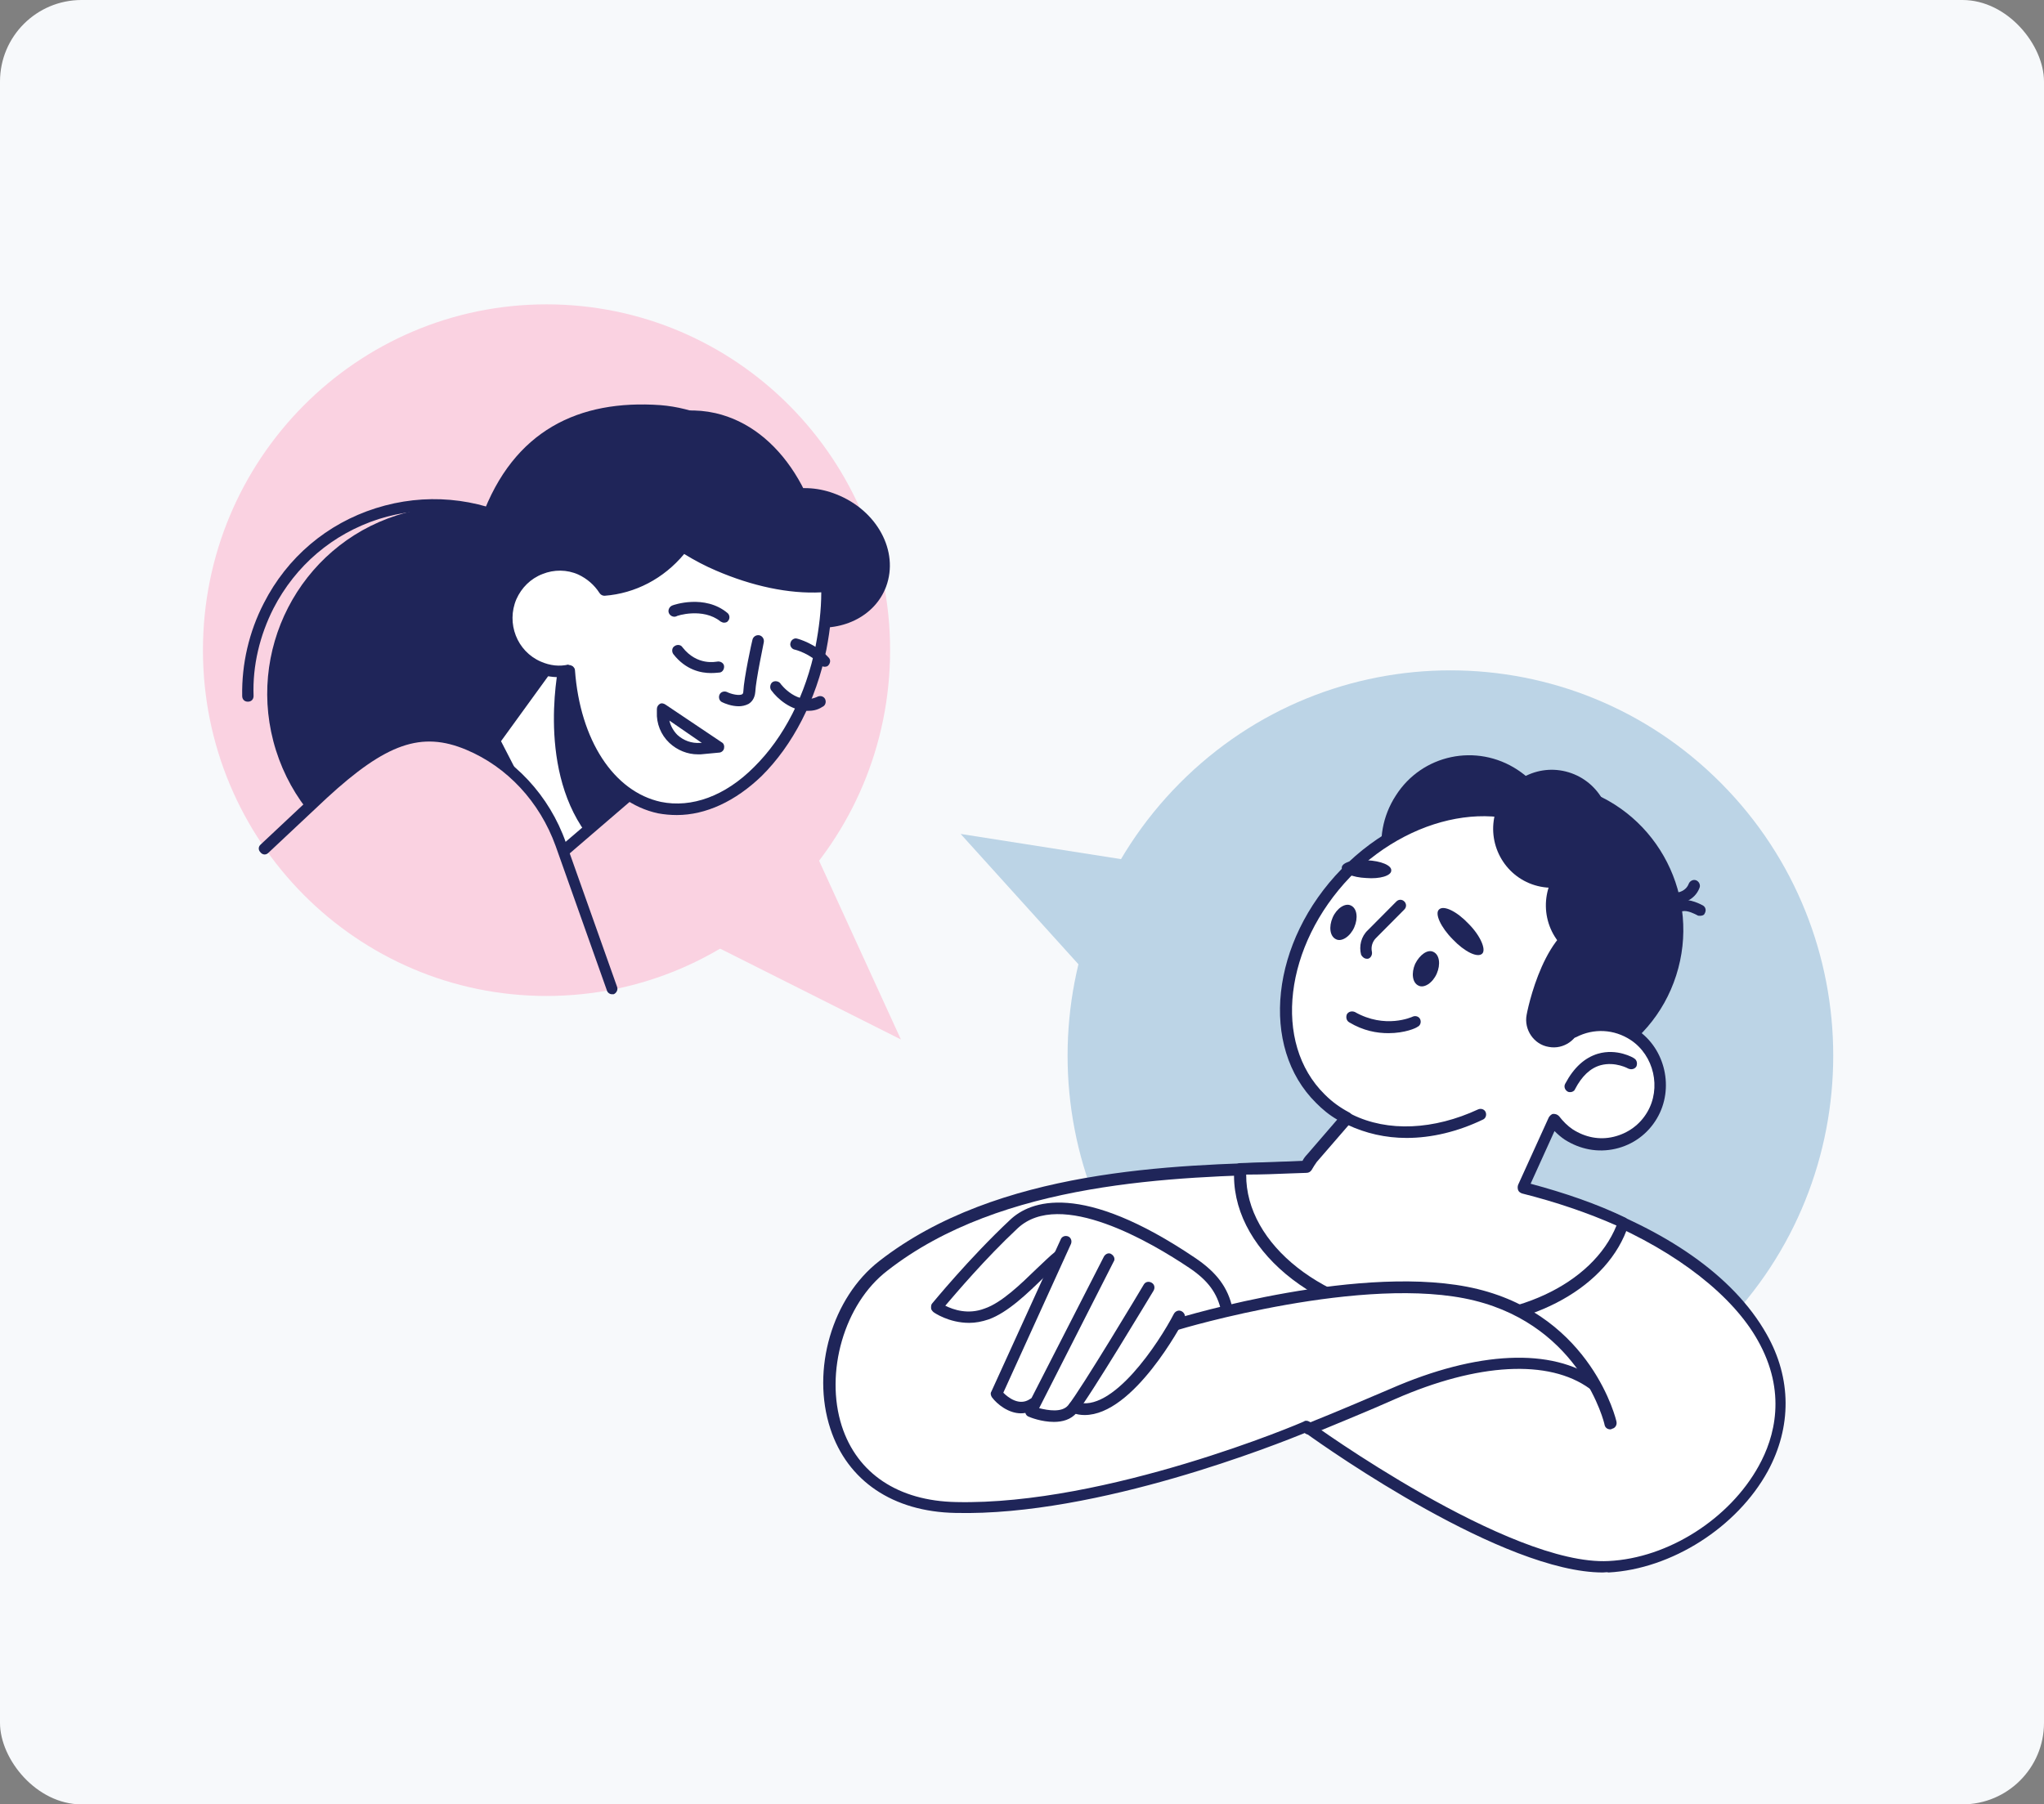 <svg width="282" height="249" viewBox="0 0 282 249" fill="none" xmlns="http://www.w3.org/2000/svg">
<rect x="0" y="0" width="282" height="249" fill="#808080" stroke="none"/>
<rect width="282" height="249" rx="11.25" fill="#F7F9FB"/>
<g clip-path="url(#clip0_3184_19942)">
<path d="M75.401 137.441C101.581 137.441 122.803 116.076 122.803 89.721C122.803 63.365 101.581 42.001 75.401 42.001C49.222 42.001 28 63.365 28 89.721C28 116.076 49.222 137.441 75.401 137.441Z" fill="#FAD2E1"/>
<path d="M73.675 118.005L124.294 143.445L101.221 93.039L73.675 118.005Z" fill="#FAD2E1"/>
<path d="M70.297 120.356C83.805 116.04 91.28 101.516 86.993 87.917C82.705 74.318 68.279 66.793 54.771 71.109C41.262 75.425 33.787 89.948 38.075 103.547C42.362 117.147 56.788 124.672 70.297 120.356Z" fill="#1F2559"/>
<path d="M59.626 122.113C55.545 122.113 51.386 121.165 47.541 119.111C47.148 118.874 46.991 118.4 47.227 118.084C47.462 117.689 47.933 117.531 48.247 117.768C60.411 124.088 75.401 119.348 81.758 107.102C84.818 101.176 85.368 94.382 83.406 88.061C81.365 81.583 77.049 76.368 71.163 73.287C65.277 70.206 58.528 69.653 52.249 71.628C45.893 73.682 40.791 78.027 37.731 83.953C35.847 87.666 34.827 91.854 34.984 96.041C34.984 96.515 34.67 96.831 34.199 96.831C33.728 96.831 33.414 96.515 33.414 96.041C33.336 91.617 34.356 87.192 36.397 83.242C39.614 76.921 45.108 72.26 51.857 70.127C58.606 67.993 65.748 68.626 72.026 71.865C78.305 75.104 82.935 80.635 85.054 87.429C87.173 94.224 86.545 101.413 83.327 107.734C78.461 116.82 69.201 122.113 59.626 122.113Z" fill="#1F2559"/>
<path d="M91.097 55.906C100.357 56.617 108.598 64.043 108.441 67.678C110.638 67.125 113.071 67.283 115.425 68.231C120.997 70.443 124.058 76.052 122.253 80.951C120.683 85.138 115.975 87.35 111.109 86.402C110.717 89.642 109.853 92.96 108.676 96.357C103.732 109.63 81.993 102.362 77.991 100.782C67.16 96.515 61.981 83.4 66.454 71.391C70.849 59.382 79.874 55.116 91.097 55.906Z" fill="#1F2559"/>
<path d="M76.578 118.4L87.251 109.314L77.049 89.957L68.181 102.204L76.578 118.4Z" fill="white"/>
<path d="M76.578 119.19C76.5 119.19 76.5 119.19 76.421 119.19C76.186 119.111 75.951 119.032 75.872 118.795L67.553 102.52C67.396 102.283 67.475 101.966 67.632 101.65L76.5 89.404C76.657 89.167 76.892 89.088 77.206 89.088C77.442 89.088 77.756 89.246 77.834 89.483L88.036 108.84C88.193 109.156 88.115 109.551 87.879 109.788L77.128 119.032C76.971 119.111 76.814 119.19 76.578 119.19ZM69.123 102.283L76.814 117.215L86.231 109.156L76.971 91.459L69.123 102.283Z" fill="#1F2559"/>
<path d="M80.816 114.923C73.91 105.442 77.206 91.221 77.206 91.221L77.755 91.142L87.33 109.314C87.251 109.314 81.13 114.607 80.816 114.923Z" fill="#1F2559"/>
<path d="M92.117 61.121C94.471 62.622 96.041 64.597 96.59 66.809C98.16 73.051 90.312 83.243 79.796 81.267C79.168 81.109 78.54 80.714 77.912 80.714C79.874 71.234 85.446 63.886 92.117 61.121Z" fill="#1F2559"/>
<path d="M114.248 80.95C109.853 81.424 104.36 80.476 99.023 78.106C89.998 74.076 83.877 67.203 83.72 61.356C88.193 57.564 93.451 55.826 98.709 57.011C107.656 59.065 113.699 69.02 114.248 80.95Z" fill="#1F2559"/>
<path d="M70.457 82.451C68.809 86.165 70.535 90.51 74.224 92.09C77.913 93.67 82.229 92.011 83.799 88.298C85.447 84.585 83.72 80.239 80.031 78.659C76.343 77 72.105 78.738 70.457 82.451Z" fill="white"/>
<path d="M80.032 78.66C81.444 79.292 82.543 80.319 83.249 81.504C87.88 81.189 91.725 78.66 94.158 75.5C95.649 76.448 97.297 77.317 99.024 78.107C104.282 80.477 109.618 81.347 114.013 80.951C114.092 83.638 113.856 86.482 113.228 89.405C110.325 103.547 100.358 113.423 90.94 111.448C83.877 109.947 79.168 102.283 78.462 92.566C77.049 92.882 75.558 92.724 74.146 92.091C70.457 90.432 68.809 86.166 70.379 82.453C72.105 78.739 76.343 77.001 80.032 78.66Z" fill="white"/>
<path d="M93.373 112.475C92.509 112.475 91.646 112.396 90.783 112.238C83.798 110.737 78.775 103.389 77.834 93.434C76.5 93.513 75.165 93.355 73.91 92.802C71.948 91.933 70.378 90.353 69.594 88.299C68.809 86.245 68.887 84.033 69.75 82.057C70.614 80.082 72.183 78.502 74.224 77.791C76.264 77.001 78.462 77.08 80.424 77.949C81.758 78.581 82.935 79.45 83.72 80.714C87.565 80.319 91.097 78.265 93.53 75.026C93.765 74.71 94.236 74.631 94.55 74.868C96.041 75.816 97.611 76.685 99.337 77.396C104.281 79.608 109.461 80.556 113.934 80.24C114.17 80.24 114.327 80.319 114.562 80.477C114.719 80.635 114.798 80.793 114.798 81.03C114.876 83.875 114.562 86.798 114.013 89.642C112.6 96.595 109.382 102.836 105.066 107.103C101.456 110.579 97.375 112.475 93.373 112.475ZM78.54 91.775C78.697 91.775 78.854 91.854 79.011 91.933C79.168 92.091 79.325 92.249 79.325 92.486C80.031 102.125 84.662 109.236 91.175 110.658C95.413 111.527 100.043 109.868 104.046 105.838C108.127 101.809 111.187 95.884 112.522 89.168C112.992 86.719 113.306 84.191 113.306 81.741C108.833 81.978 103.732 80.872 98.788 78.739C97.297 78.107 95.805 77.317 94.393 76.448C91.568 79.845 87.644 81.899 83.406 82.215C83.092 82.215 82.856 82.057 82.7 81.82C81.993 80.714 80.973 79.845 79.796 79.292C78.226 78.581 76.421 78.581 74.852 79.213C73.204 79.845 71.948 81.109 71.242 82.689C69.829 86.008 71.32 89.879 74.616 91.301C75.872 91.854 77.206 92.012 78.462 91.696C78.383 91.775 78.462 91.775 78.54 91.775Z" fill="#1F2559"/>
<path d="M113.777 92.012C113.542 92.012 113.385 91.933 113.228 91.775C111.815 90.195 109.696 89.642 109.618 89.642C109.226 89.563 108.912 89.089 109.069 88.694C109.147 88.299 109.618 87.983 110.01 88.141C110.089 88.141 112.6 88.852 114.327 90.748C114.641 91.064 114.562 91.538 114.248 91.854C114.17 91.933 114.013 92.012 113.777 92.012Z" fill="#1F2559"/>
<path d="M99.887 85.928C99.73 85.928 99.573 85.849 99.416 85.77C96.984 83.795 93.295 84.98 93.295 85.059C92.903 85.217 92.432 84.98 92.275 84.585C92.118 84.19 92.353 83.716 92.746 83.558C92.903 83.479 97.219 81.978 100.358 84.585C100.672 84.822 100.751 85.375 100.437 85.691C100.358 85.849 100.123 85.928 99.887 85.928Z" fill="#1F2559"/>
<path d="M101.927 97.463C100.906 97.463 99.965 97.068 99.651 96.91C99.258 96.752 99.101 96.278 99.258 95.883C99.415 95.488 99.886 95.33 100.279 95.488C100.906 95.804 102.005 96.041 102.398 95.804C102.398 95.804 102.555 95.725 102.555 95.409C102.633 93.591 103.732 88.535 103.81 88.298C103.889 87.903 104.281 87.587 104.752 87.666C105.144 87.745 105.458 88.14 105.38 88.614C105.38 88.693 104.281 93.829 104.203 95.488C104.124 96.436 103.653 96.91 103.261 97.147C102.79 97.384 102.319 97.463 101.927 97.463Z" fill="#1F2559"/>
<path d="M96.276 104.099C94.864 104.099 93.451 103.546 92.352 102.519C91.175 101.413 90.547 99.833 90.626 98.253V97.858C90.626 97.542 90.783 97.305 91.018 97.147C91.254 96.989 91.567 97.068 91.803 97.226L99.572 102.44C99.886 102.598 99.965 102.993 99.886 103.309C99.808 103.625 99.494 103.862 99.18 103.862L96.669 104.099C96.59 104.099 96.433 104.099 96.276 104.099ZM92.352 99.438C92.509 100.149 92.902 100.86 93.451 101.413C94.314 102.203 95.413 102.598 96.59 102.519H96.826L92.352 99.438Z" fill="#1F2559"/>
<path d="M98.082 92.88C96.747 92.88 94.628 92.485 92.902 90.273C92.666 89.957 92.666 89.404 93.059 89.167C93.373 88.93 93.922 88.93 94.158 89.325C96.198 91.932 98.788 91.3 98.945 91.3C99.337 91.221 99.808 91.458 99.886 91.853C99.965 92.248 99.73 92.722 99.337 92.801C99.18 92.801 98.788 92.88 98.082 92.88Z" fill="#1F2559"/>
<path d="M111.423 98.096C109.147 98.096 107.264 96.436 106.401 95.251C106.165 94.935 106.244 94.382 106.558 94.145C106.871 93.908 107.421 93.987 107.656 94.303C107.735 94.461 110.089 97.463 112.836 96.12C113.228 95.962 113.699 96.12 113.856 96.515C114.013 96.91 113.856 97.384 113.464 97.542C112.757 98.016 112.051 98.096 111.423 98.096Z" fill="#1F2559"/>
<path d="M237.452 183.275C258.078 162.511 258.078 128.845 237.452 108.08C216.826 87.316 183.385 87.316 162.759 108.08C142.133 128.845 142.133 162.511 162.759 183.275C183.385 204.04 216.826 204.04 237.452 183.275Z" fill="#BCD4E6"/>
<path d="M182.839 160.984C167.457 161.537 139.675 160.747 121.861 174.652C110.638 183.343 110.638 207.519 131.906 207.993C153.095 208.467 180.249 196.853 180.249 196.853C180.249 196.853 207.874 216.921 221.922 216.21C235.969 215.499 251.979 200.172 243.111 184.528C234.321 168.885 206.697 160.115 182.839 160.984Z" fill="white"/>
<path d="M221.137 217C207.482 217 183.467 200.172 180.092 197.722C176.561 199.144 151.526 209.257 131.828 208.783C123.195 208.625 116.917 204.359 114.562 197.169C111.894 189.032 114.798 179.077 121.312 174.02C137.635 161.3 161.885 160.747 177.895 160.352C179.622 160.273 181.27 160.273 182.761 160.194C205.363 159.404 234.4 167.542 243.739 184.133C247.192 190.217 247.192 196.932 243.896 203.016C239.658 210.758 230.633 216.526 221.922 217C221.686 216.921 221.451 217 221.137 217ZM180.249 196.063C180.406 196.063 180.563 196.142 180.72 196.221C180.956 196.458 208.267 216.131 221.922 215.42C230.162 215.025 238.638 209.573 242.64 202.305C244.838 198.354 246.564 192.113 242.483 184.923C235.734 172.914 212.504 160.747 182.918 161.853C181.427 161.932 179.779 161.932 178.052 162.011C162.199 162.406 138.263 162.959 122.41 175.363C116.446 179.946 113.778 189.427 116.132 196.774C118.251 203.332 123.901 207.124 131.906 207.282C152.703 207.756 179.7 196.3 179.936 196.142C180.014 196.063 180.092 196.063 180.249 196.063Z" fill="#1F2559"/>
<path d="M133.712 182.554C130.887 182.554 128.846 181.132 128.768 181.053C128.611 180.895 128.454 180.737 128.454 180.5C128.454 180.263 128.454 180.026 128.611 179.868C128.69 179.788 133.712 173.626 139.363 168.333C142.109 165.725 149.173 162.96 164.947 173.626C167.851 175.601 169.42 177.655 170.048 180.579C170.127 180.974 169.891 181.448 169.42 181.527C169.028 181.606 168.557 181.369 168.479 180.895C167.929 178.445 166.673 176.707 164.084 174.969C158.904 171.493 146.269 163.987 140.383 169.518C135.91 173.705 131.907 178.445 130.416 180.184C131.515 180.737 133.555 181.448 135.831 180.579C138.186 179.788 140.854 177.181 142.973 175.127C143.993 174.179 144.856 173.31 145.563 172.757C145.876 172.52 146.426 172.52 146.661 172.915C146.897 173.231 146.897 173.784 146.504 174.021C145.876 174.495 145.013 175.364 144.071 176.233C141.796 178.445 139.049 181.132 136.381 182.08C135.439 182.396 134.575 182.554 133.712 182.554Z" fill="#1F2559"/>
<path d="M140.854 195.037C139.127 195.037 137.558 193.773 136.852 192.824C136.695 192.587 136.616 192.271 136.773 192.034L146.348 171.019C146.504 170.624 146.975 170.466 147.368 170.624C147.76 170.782 147.917 171.256 147.76 171.651L138.421 192.192C139.049 192.824 140.619 194.089 142.11 193.061C142.424 192.824 142.973 192.903 143.208 193.219C143.444 193.535 143.365 194.089 143.051 194.326C142.267 194.8 141.56 195.037 140.854 195.037Z" fill="#1F2559"/>
<path d="M145.405 196.221C143.679 196.221 142.109 195.589 141.952 195.51C141.717 195.431 141.56 195.273 141.481 195.036C141.403 194.799 141.403 194.562 141.56 194.404L152.311 173.388C152.547 172.993 153.018 172.835 153.332 173.072C153.724 173.309 153.881 173.783 153.646 174.099L143.365 194.325C144.62 194.641 146.504 194.957 147.367 193.93C149.015 191.955 157.726 177.418 157.805 177.26C158.04 176.865 158.511 176.786 158.904 177.023C159.296 177.26 159.375 177.734 159.139 178.129C158.747 178.761 150.271 192.903 148.544 194.957C147.76 195.905 146.582 196.221 145.405 196.221Z" fill="#1F2559"/>
<path d="M149.643 195.273C149.094 195.273 148.544 195.194 147.917 194.957C147.524 194.799 147.289 194.404 147.446 193.93C147.603 193.535 147.995 193.298 148.466 193.456C153.41 195.194 159.924 185.239 161.964 181.289C162.2 180.894 162.671 180.736 163.063 180.973C163.455 181.21 163.612 181.684 163.377 182.079C163.063 182.711 156.392 195.273 149.643 195.273Z" fill="#1F2559"/>
<path d="M168.242 120.692L132.534 115.082L156.235 141.312L168.242 120.692Z" fill="#BCD4E6"/>
<path d="M36.477 117.136L44.56 109.552C52.8 101.888 57.901 99.913 64.572 102.757C70.615 105.285 75.167 110.342 77.364 116.504L84.427 136.414L36.477 117.136Z" fill="#FAD2E1"/>
<path d="M84.427 137.204C84.113 137.204 83.799 136.967 83.721 136.651L76.657 116.741C74.46 110.657 69.987 105.838 64.336 103.468C58.136 100.86 53.271 102.599 45.109 110.104L37.025 117.689C36.711 118.005 36.241 118.005 35.927 117.61C35.613 117.294 35.613 116.82 36.005 116.504L44.089 108.919C52.564 101.018 58.058 99.201 64.885 102.046C70.928 104.574 75.794 109.788 78.07 116.267L85.133 136.176C85.29 136.571 85.055 137.046 84.662 137.204C84.662 137.204 84.584 137.204 84.427 137.204Z" fill="#1F2559"/>
<path d="M192.571 109.788C188.882 115.476 190.452 122.982 196.102 126.695C201.753 130.409 209.208 128.829 212.897 123.14C216.585 117.452 215.016 109.946 209.365 106.233C203.715 102.519 196.181 104.099 192.571 109.788Z" fill="#1F2559"/>
<path d="M231.254 134.61C234.7 123.855 228.833 112.323 218.15 108.854C207.466 105.384 196.012 111.291 192.565 122.046C189.119 132.802 194.986 144.333 205.67 147.803C216.353 151.272 227.808 145.366 231.254 134.61Z" fill="#1F2559"/>
<path d="M225.454 142.812C222.864 141.074 219.646 141.074 217.135 142.417C222.864 133.41 222.943 122.665 216.664 116.424C209.13 108.918 195.318 110.814 185.822 120.532C176.326 130.25 174.678 144.155 182.212 151.661C183.31 152.767 184.488 153.636 185.822 154.347L181.035 159.877C180.721 160.272 180.485 160.746 180.25 161.141C177.503 161.22 174.442 161.299 171.146 161.378C170.518 171.807 181.741 181.13 196.417 182.315C209.601 183.342 221.059 177.496 224.041 168.805C219.725 166.83 215.095 165.25 210.15 163.986L214.388 154.663C214.938 155.453 215.644 156.085 216.429 156.638C220.274 159.166 225.532 157.981 227.887 153.952C230.163 150.159 229.064 145.182 225.454 142.812Z" fill="white"/>
<path d="M199.478 183.264C198.457 183.264 197.437 183.185 196.338 183.106C181.27 181.921 169.577 172.124 170.283 161.3C170.283 160.905 170.676 160.51 171.068 160.51C173.501 160.431 175.777 160.352 177.896 160.273L179.701 160.194C179.858 159.878 180.093 159.562 180.329 159.325L184.488 154.505C183.389 153.873 182.448 153.083 181.584 152.214C173.736 144.471 175.306 129.934 185.116 119.9C194.926 109.867 209.287 108.049 217.135 115.792C223.1 121.718 223.728 131.751 218.94 140.837C221.295 140.284 223.806 140.758 225.847 142.101C229.771 144.708 231.026 150.239 228.593 154.347C227.338 156.481 225.297 157.982 222.864 158.535C220.432 159.088 217.999 158.614 215.88 157.271C215.409 156.955 214.938 156.56 214.467 156.085L211.171 163.354C215.88 164.618 220.275 166.119 224.199 168.015C224.591 168.174 224.748 168.648 224.669 169.043C221.923 177.575 211.485 183.264 199.478 183.264ZM171.931 162.09C171.853 171.729 182.683 180.262 196.495 181.368C208.738 182.395 219.725 177.259 223.021 169.122C219.097 167.383 214.703 165.882 209.994 164.697C209.758 164.618 209.523 164.46 209.444 164.223C209.366 163.986 209.366 163.749 209.444 163.512L213.682 154.189C213.839 153.952 214.075 153.715 214.31 153.715C214.624 153.715 214.86 153.794 215.095 154.031C215.644 154.742 216.272 155.374 216.978 155.848C218.705 156.955 220.667 157.35 222.629 156.876C224.591 156.402 226.239 155.216 227.259 153.478C229.221 150.16 228.201 145.657 224.983 143.523C222.707 142.022 219.882 141.864 217.449 143.128C217.135 143.286 216.743 143.207 216.429 142.97C216.194 142.654 216.115 142.259 216.351 141.943C222.001 133.016 221.844 122.745 215.958 116.977C208.738 109.867 195.475 111.684 186.293 121.006C177.189 130.487 175.541 143.918 182.762 151.029C183.782 152.056 184.88 152.846 186.215 153.557C186.45 153.715 186.607 153.873 186.607 154.11C186.685 154.347 186.607 154.584 186.45 154.821L181.663 160.352C181.427 160.668 181.192 161.063 180.956 161.458C180.8 161.695 180.564 161.853 180.25 161.853L177.974 161.932C176.091 162.011 174.05 162.09 171.931 162.09Z" fill="#1F2559"/>
<path d="M216.665 150.713C216.508 150.713 216.429 150.713 216.272 150.634C215.88 150.397 215.723 149.923 215.958 149.528C217.135 147.316 218.627 145.973 220.432 145.42C223.1 144.63 225.376 145.973 225.454 146.052C225.847 146.289 225.925 146.763 225.768 147.158C225.533 147.553 225.062 147.632 224.669 147.474C224.669 147.474 222.864 146.447 220.824 147C219.411 147.395 218.234 148.501 217.292 150.318C217.214 150.555 216.9 150.713 216.665 150.713Z" fill="#1F2559"/>
<path d="M194.063 157.034C191.159 157.034 188.412 156.402 185.901 155.217C185.508 155.059 185.351 154.585 185.508 154.19C185.665 153.795 186.136 153.637 186.529 153.795C191.473 156.244 197.83 155.928 203.951 153.084C204.343 152.926 204.814 153.084 204.971 153.479C205.128 153.874 204.971 154.348 204.579 154.506C201.126 156.165 197.516 157.034 194.063 157.034Z" fill="#1F2559"/>
<path d="M191.944 120.138C191.944 120.849 190.374 121.323 188.491 121.165C186.607 121.086 185.116 120.454 185.116 119.743C185.116 119.032 186.686 118.557 188.569 118.716C190.531 118.795 192.022 119.427 191.944 120.138Z" fill="#1F2559"/>
<path d="M204.501 131.594C203.873 132.226 202.068 131.357 200.42 129.618C198.772 127.959 197.909 126.063 198.536 125.51C199.164 124.878 200.969 125.747 202.617 127.485C204.265 129.144 205.05 131.041 204.501 131.594Z" fill="#1F2559"/>
<path d="M188.57 132.305C188.256 132.305 187.942 132.068 187.785 131.752C187.471 130.567 187.785 129.223 188.726 128.354L192.65 124.404C192.964 124.088 193.435 124.088 193.749 124.404C194.063 124.72 194.063 125.194 193.749 125.51L189.825 129.46C189.354 129.934 189.119 130.646 189.276 131.357C189.354 131.752 189.119 132.226 188.726 132.305C188.648 132.305 188.648 132.305 188.57 132.305Z" fill="#1F2559"/>
<path d="M191.551 142.576C189.981 142.576 188.098 142.26 186.136 141.075C185.743 140.838 185.665 140.364 185.822 139.969C186.057 139.573 186.528 139.494 186.921 139.652C191.08 142.023 194.769 140.364 194.925 140.285C195.318 140.127 195.789 140.285 195.946 140.68C196.103 141.075 195.946 141.549 195.553 141.707C195.396 141.865 193.827 142.576 191.551 142.576Z" fill="#1F2559"/>
<path d="M221.828 116.713C223.115 112.41 220.692 107.871 216.417 106.575C212.142 105.28 207.634 107.719 206.347 112.023C205.061 116.327 207.483 120.865 211.758 122.161C216.033 123.456 220.542 121.017 221.828 116.713Z" fill="#1F2559"/>
<path d="M226.003 131.601C229.657 129.019 230.54 123.944 227.975 120.265C225.41 116.586 220.369 115.697 216.715 118.279C213.061 120.861 212.178 125.937 214.743 129.615C217.307 133.294 222.349 134.183 226.003 131.601Z" fill="#1F2559"/>
<path d="M210.621 140.047C210.229 142.101 211.641 144.156 213.682 144.472C215.722 144.867 217.763 143.445 218.077 141.39C218.469 139.336 226.709 128.038 220.824 126.932C213.917 125.668 211.014 137.914 210.621 140.047Z" fill="#1F2559"/>
<path d="M234.558 126.379C234.401 126.379 234.244 126.379 234.165 126.3C233.851 126.142 232.831 125.589 232.125 125.747C231.732 125.826 231.261 125.589 231.183 125.194C231.105 124.799 231.34 124.325 231.732 124.246C233.145 123.93 234.793 124.878 234.95 124.957C235.342 125.194 235.421 125.668 235.185 126.063C235.107 126.3 234.793 126.379 234.558 126.379Z" fill="#1F2559"/>
<path d="M231.653 124.72C231.261 124.72 230.947 124.404 230.869 124.009C230.79 123.614 231.104 123.219 231.496 123.14C231.575 123.14 232.595 122.982 232.988 121.955C233.144 121.56 233.615 121.323 234.008 121.481C234.4 121.639 234.636 122.113 234.479 122.508C233.772 124.404 231.81 124.641 231.732 124.72H231.653Z" fill="#1F2559"/>
<path d="M195.239 133.016C194.69 134.28 194.847 135.623 195.71 136.018C196.495 136.413 197.672 135.623 198.222 134.359C198.771 133.095 198.614 131.752 197.751 131.357C196.966 130.962 195.867 131.752 195.239 133.016Z" fill="#1F2559"/>
<path d="M183.86 126.616C183.31 127.88 183.467 129.223 184.33 129.618C185.115 130.013 186.292 129.223 186.842 127.959C187.391 126.695 187.234 125.352 186.371 124.957C185.586 124.562 184.409 125.352 183.86 126.616Z" fill="#1F2559"/>
<path d="M222.158 196.458C222.158 196.458 219.097 182.553 203.558 178.682C188.019 174.811 162.356 182.79 162.356 182.79L222.158 196.458Z" fill="white"/>
<path d="M222.157 197.248C221.765 197.248 221.451 197.011 221.373 196.616C221.373 196.458 218.155 183.106 203.401 179.472C188.333 175.758 162.827 183.422 162.592 183.501C162.199 183.659 161.728 183.422 161.65 182.948C161.493 182.553 161.728 182.079 162.199 182C163.22 181.684 188.333 174.099 203.872 177.891C219.646 181.763 223.021 196.063 223.021 196.221C223.099 196.616 222.864 197.09 222.393 197.169C222.314 197.248 222.236 197.248 222.157 197.248Z" fill="#1F2559"/>
<path d="M180.564 197.96C180.25 197.96 179.936 197.802 179.858 197.486C179.701 197.091 179.858 196.617 180.329 196.459C184.488 194.8 188.333 193.14 191.865 191.639C203.794 186.425 214.153 185.951 220.274 190.375C220.588 190.612 220.745 191.086 220.431 191.481C220.196 191.797 219.725 191.955 219.333 191.639C213.682 187.531 203.872 188.084 192.493 193.061C188.961 194.642 185.037 196.222 180.878 197.96C180.721 197.881 180.642 197.96 180.564 197.96Z" fill="#1F2559"/>
</g>
<defs>
<clipPath id="clip0_3184_19942">
<rect width="225" height="175" fill="white" transform="translate(28 42)"/>
</clipPath>
</defs>
</svg>
